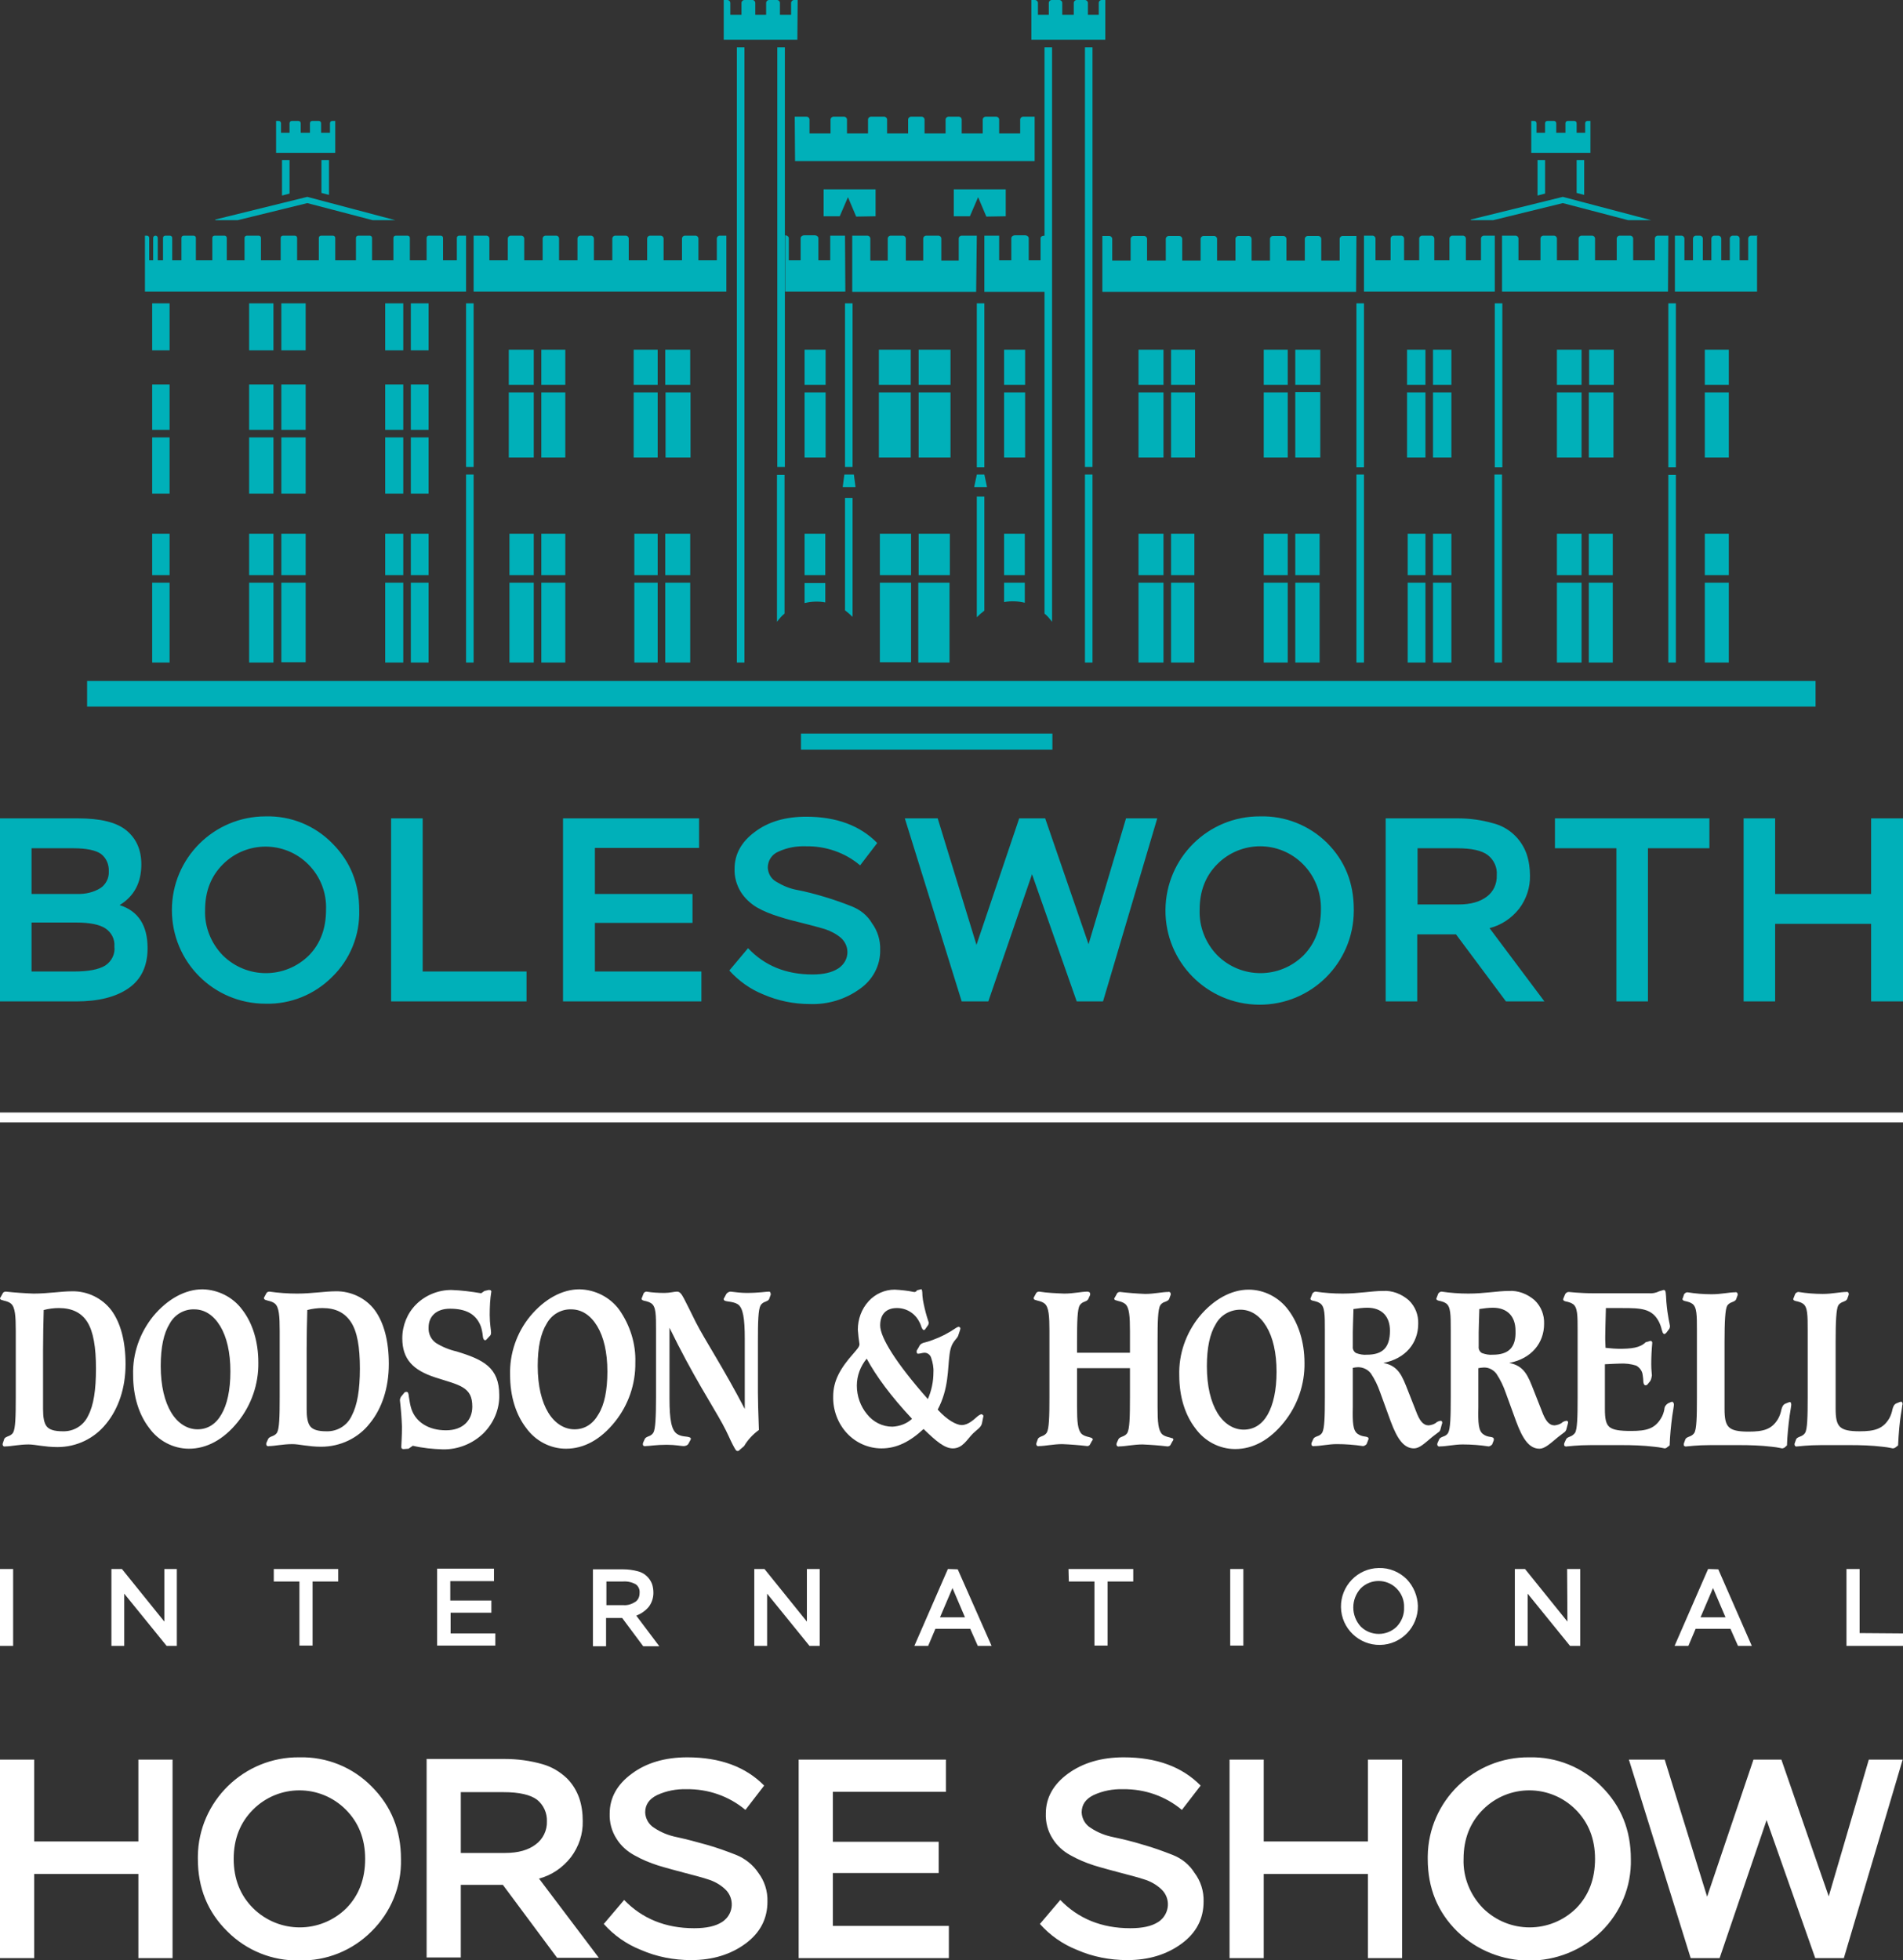 <?xml version="1.0" encoding="utf-8"?>
<!-- Generator: Adobe Illustrator 25.4.1, SVG Export Plug-In . SVG Version: 6.00 Build 0)  -->
<svg version="1.1" id="Artwork" xmlns="http://www.w3.org/2000/svg" xmlns:xlink="http://www.w3.org/1999/xlink" x="0px" y="0px"
	 viewBox="0 0 579 596.4" style="enable-background:new 0 0 579 596.4;" xml:space="preserve">
<rect x="0" y="0" width="579" height="596.4" fill="#333333" stroke="none"/>
<style type="text/css">
	.st0{fill:#00B0B9;}
	.st1{fill:#FFFFFF;}
</style>
<g id="D_H_BISH_logoStacked_RGB">
	<g id="BOL_PRIMARY_LOGO">
		<path id="Bolesworth_logo_type" class="st0" d="M80.8,248.4c-15.7,0-28.5,12.7-28.5,28.5s12.7,28.5,28.5,28.5
			c7.6,0.2,14.9-2.8,20.2-8.1c5.5-5.3,8.5-12.7,8.3-20.3c0-8.2-2.7-14.9-8.2-20.4C95.7,251.1,88.4,248.2,80.8,248.4z M94,290.7
			c-7.3,7.2-18.9,7.2-26.2,0c-3.6-3.7-5.6-8.7-5.4-13.8c0-5.7,1.8-10.3,5.4-13.9c7.2-7.2,18.8-7.2,26,0c3.7,3.7,5.6,8.7,5.4,13.8
			C99.2,282.5,97.5,287.1,94,290.7z M462.2,276.5c2.2-2.9,3.4-6.5,3.3-10.1c0-2.2-0.3-4.4-1-6.5c-1.6-4.6-5.4-8.2-10.2-9.4
			c-3.5-1-7.1-1.5-10.8-1.5h-21.9v55.7h9.6v-20.4H443l15.2,20.4h11.7l-16.7-22.3C456.8,281.5,459.9,279.4,462.2,276.5L462.2,276.5z
			 M452.4,272.8c-2.1,1.6-4.9,2.4-8.6,2.4h-12.5v-17.1h12c4.5,0,7.6,0.7,9.4,2.1c1.9,1.5,2.9,3.8,2.7,6.1
			C455.5,268.9,454.4,271.3,452.4,272.8L452.4,272.8z M36.4,275.4c4.4-2.7,6.6-6.8,6.6-12.4c0-4.4-1.5-7.8-4.5-10.3
			c-3-2.5-7.9-3.7-14.9-3.7H0v55.7h23.1c6.8,0,12.1-1.3,16-4s5.8-6.8,5.8-12.2C44.9,281.6,42.1,277.2,36.4,275.4L36.4,275.4z
			 M9.6,258.1h12.7c4,0,6.8,0.6,8.4,1.7c1.7,1.3,2.5,3.3,2.4,5.4c0.1,2-0.9,3.9-2.5,5c-2.1,1.3-4.6,1.9-7.2,1.8H9.6V258.1z
			 M32,293.8c-2,1.2-5.1,1.8-9.5,1.8H9.6v-14.9h13.5c4.2,0,7.2,0.6,9,1.8c1.8,1.2,2.9,3.3,2.7,5.5C35.1,290.2,34,292.5,32,293.8z
			 M569.3,249v23h-29.2v-23h-9.6v55.7h9.6v-23.6h29.2v23.6h9.7V249H569.3z M473.1,258.1h18.7v46.6h9.6v-46.6h18.7V249h-47
			L473.1,258.1z M383.4,248.4c-15.8-0.1-28.7,12.6-28.8,28.5c-0.1,15.8,12.6,28.7,28.5,28.8c15.8,0.1,28.7-12.6,28.8-28.5
			c0-0.1,0-0.2,0-0.4c0-8.2-2.7-14.9-8.2-20.4C398.3,251.1,391,248.2,383.4,248.4L383.4,248.4z M396.6,290.7
			c-7.3,7.2-18.9,7.2-26.2,0c-3.6-3.7-5.6-8.7-5.4-13.9c0-5.7,1.8-10.3,5.4-13.9c7.2-7.2,18.8-7.2,26,0c3.7,3.7,5.6,8.7,5.5,13.8
			C401.9,282.5,400.1,287.1,396.6,290.7L396.6,290.7z M128.7,249H119v55.7h41.2v-9.1h-31.6V249z M259.2,275.8c-2.5-1-5.3-2-8.3-2.9
			s-5.7-1.6-8.3-2.1c-2.3-0.4-4.4-1.3-6.4-2.5c-1.6-0.9-2.5-2.5-2.6-4.3c0-2.2,1.3-4.1,3.3-4.9c2.6-1.2,5.4-1.7,8.3-1.6
			c6-0.1,11.9,1.9,16.5,5.8l5.2-6.8c-5.2-5.3-12.4-8-21.6-8c-6.3,0-11.5,1.5-15.6,4.6c-4.1,3-6.2,6.8-6.2,11.2
			c-0.1,2.5,0.6,5,1.9,7.1c1.2,1.9,2.9,3.5,4.9,4.7c2.1,1.2,4.4,2.1,6.7,2.8c2.4,0.8,4.9,1.4,7.3,2s4.7,1.2,6.7,1.8
			c1.8,0.6,3.5,1.5,4.9,2.7c2.4,2.2,2.6,5.8,0.4,8.2c-0.4,0.4-0.8,0.8-1.3,1.1c-1.9,1.2-4.4,1.8-7.8,1.8c-8.1,0-14.6-2.7-19.6-8
			l-5.7,6.8c2.9,3.2,6.4,5.7,10.4,7.3c4.4,1.9,9.2,2.9,14.1,2.9c5.4,0.2,10.8-1.4,15.2-4.6c3.9-2.7,6.3-7.1,6.2-11.9
			c0.1-2.9-0.8-5.8-2.5-8.1C263.9,278.5,261.7,276.8,259.2,275.8L259.2,275.8z M331.2,287.3L318,249h-7.9l-13,38.5L285.3,249h-10
			l17.3,55.7h8.1L314,266l13.6,38.7h8l16.5-55.7h-9.5L331.2,287.3z M181,280.8h29.7v-8.8H181v-14h31.7V249h-41.4v55.7h42.1v-9.1H181
			V280.8z"/>
		<path id="lines" class="st0" d="M26.5,207.2v7.8h525.9v-7.8L26.5,207.2z M243.7,228.1h76.5v-4.9h-76.5V228.1z"/>
		<path id="castle" class="st0" d="M155,175h7.4v-12.6H155V175z M155,201.6h7.4v-24.3H155V201.6z M141.8,142.1h2.3V92.3h-2.3V142.1z
			 M164.7,201.6h7.3v-24.3h-7.3L164.7,201.6z M164.7,175h7.3v-12.6h-7.3L164.7,175z M154.8,117.1h7.6v-10.7h-7.6L154.8,117.1z
			 M141.8,201.6h2.3v-57.2h-2.3V201.6z M117.2,106.6h5.5V92.3h-5.5V106.6z M117.2,130.8h5.5V117h-5.5V130.8z M117.2,150.2h5.5v-17.1
			h-5.5V150.2z M164.7,139.2h7.3v-19.8h-7.3L164.7,139.2z M117.2,175h5.5v-12.6h-5.5V175z M125,130.8h5.4V117H125V130.8z M125,201.6
			h5.4v-24.3H125V201.6z M125,150.2h5.4v-17.1H125V150.2z M125,175h5.4v-12.6H125V175z M202.4,117.1h7.6v-10.7h-7.6V117.1z
			 M224.2,201.6h2.3V14.4h-2.3V201.6z M236.4,189.2c0.7-0.9,1.4-1.8,2.3-2.5v-42.2h-2.3V189.2z M218.1,72.6v6.6h-5.6v-6.6
			c0-0.5-0.4-0.9-0.9-0.9h-3.2c-0.5,0-0.9,0.4-0.9,0.9c0,0,0,0,0,0v6.6h-5.6v-6.6c0-0.5-0.4-0.9-0.9-0.9h-3.2
			c-0.5,0-0.9,0.4-0.9,0.9v6.6h-5.6v-6.6c0-0.5-0.4-0.9-0.9-0.9h-3.2c-0.5,0-0.9,0.4-0.9,0.9v6.6h-5.6v-6.6c0-0.5-0.4-0.9-0.9-0.9
			h-3.2c-0.5,0-0.9,0.4-0.9,0.9v6.6h-5.6v-6.6c0-0.5-0.4-0.9-0.8-0.9c0,0,0,0,0,0H166c-0.5,0-0.9,0.4-0.9,0.9v6.6h-5.6v-6.6
			c0-0.5-0.4-0.9-0.9-0.9h-3.2c-0.5,0-0.9,0.4-0.9,0.9v6.6h-5.6v-6.6c0-0.5-0.4-0.9-0.9-0.9h-3.9v17h76.9v-17H219
			C218.5,71.7,218.1,72.1,218.1,72.6C218.1,72.6,218.1,72.6,218.1,72.6z M164.7,117.1h7.3v-10.7h-7.3L164.7,117.1z M244.8,139.2h6.4
			v-19.8h-6.4V139.2z M257.1,71.7h-4.5v7.5H249v-6.7c0-0.5-0.5-0.9-1.1-0.9h-3.2c-0.6,0-1.1,0.4-1.1,0.9v6.7H240v-6.7
			c0-0.5-0.5-0.9-1.1-0.9l0,0v17.1h18.3L257.1,71.7z M244.8,175h6.3v-12.6h-6.3V175z M117.2,201.6h5.5v-24.3h-5.5V201.6z
			 M236.5,142.1h2.3V14.4h-2.3V142.1z M202.5,139.2h7.6v-19.8h-7.6V139.2z M193,201.6h7.1v-24.3H193V201.6z M192.8,139.2h7.3v-19.8
			h-7.3V139.2z M193,175h7.1v-12.6H193V175z M202.4,175h7.6v-12.6h-7.6V175z M192.8,117.1h7.3v-10.7h-7.3V117.1z M202.4,201.6h7.6
			v-24.3h-7.6V201.6z M244.8,183.5c2.1-0.5,4.2-0.6,6.3-0.2v-5.9h-6.3V183.5z M257.1,142.1h2.3V92.3h-2.3V142.1z M242.7,0h-1.1
			c-0.5,0-0.9,0.4-0.9,0.9c0,0,0,0,0,0v3.6h-3.4V0.9c0-0.5-0.4-0.9-0.9-0.9H234c-0.5,0-0.9,0.4-0.9,0.9v3.6h-3.3V0.9
			c0-0.5-0.4-0.9-0.8-0.9h-2.5c-0.5,0-0.9,0.4-0.9,0.9v3.6h-3.4V0.9c0-0.5-0.4-0.9-0.9-0.9h-1.1v12.1h22.4L242.7,0z M297.2,71.7
			h-4.6c-0.5,0-0.9,0.4-0.9,0.9v6.7h-5.3v-6.7c0-0.5-0.4-0.9-0.9-0.9h-3.7c-0.5,0-0.9,0.4-0.9,0.9v6.7h-5.3v-6.7
			c0-0.5-0.4-0.9-0.9-0.9h-3.7c-0.5,0-0.9,0.4-0.9,0.9v6.7h-5.3v-6.7c0-0.5-0.4-0.9-0.9-0.9h-4.6v7.6l0,0v9.5h37.7L297.2,71.7z
			 M266.4,65.8v-8.2h-15.8v8.2h4.9l2.5-5.8l2.5,5.9L266.4,65.8z M88.1,58.9V48.7h-2.3v10.8L88.1,58.9z M102,36.8h-0.9
			c-0.4,0-0.7,0.3-0.7,0.7c0,0,0,0,0,0v2.9h-2.7v-2.9c0-0.4-0.3-0.7-0.7-0.7h-2c-0.4,0-0.7,0.3-0.7,0.7c0,0,0,0,0,0v2.9h-2.8v-2.9
			c0-0.4-0.3-0.7-0.7-0.7c0,0,0,0,0,0h-2c-0.4,0-0.7,0.3-0.7,0.7v2.9h-2.6v-2.9c0-0.4-0.3-0.7-0.7-0.7c0,0,0,0,0,0H84v9.7h18V36.8z
			 M299.5,142.1V92.3h-2.3v49.9H299.5z M100.1,59.3V48.7h-2.3v10L100.1,59.3z M93.5,61.8l19.9,5.2h6.9l-26.8-7.1l-28,6.9V67h6.8
			L93.5,61.8z M306,65.8v-8.2h-15.8v8.2h4.9l2.5-5.8l2.5,5.9L306,65.8z M482,59.3V48.7h-2.3v10L482,59.3z M483.9,36.8H483
			c-0.4,0-0.7,0.3-0.7,0.7c0,0,0,0,0,0v2.9h-2.6v-2.9c0-0.4-0.3-0.7-0.7-0.7c0,0,0,0,0,0h-2c-0.4,0-0.7,0.3-0.7,0.7c0,0,0,0,0,0v2.9
			h-2.8v-2.9c0-0.4-0.3-0.7-0.7-0.7l0,0h-2c-0.4,0-0.7,0.3-0.7,0.7c0,0,0,0,0,0v2.9h-2.6v-2.9c0-0.4-0.3-0.7-0.7-0.7l0,0h-0.9v9.7
			h18L483.9,36.8z M470.1,58.9V48.7h-2.3v10.8L470.1,58.9z M475.5,61.8l19.9,5.2h7l-26.9-7.1l-28,6.9V67h6.8L475.5,61.8z M241.9,49
			h72.9V35.5h-3.5c-0.5,0-0.9,0.4-0.9,0.9v4.2H304v-4.2c0-0.5-0.4-0.9-0.9-0.9h-3.2c-0.5,0-0.9,0.4-0.9,0.9c0,0,0,0,0,0v4.2h-6.4
			v-4.2c0-0.5-0.4-0.9-0.8-0.9c0,0,0,0,0,0h-3.2c-0.5,0-0.9,0.4-0.9,0.9v4.2h-6.4v-4.2c0-0.5-0.4-0.9-0.9-0.9h-3.2
			c-0.5,0-0.9,0.4-0.9,0.9v4.2h-6.4v-4.2c0-0.5-0.4-0.9-0.9-0.9h-4c-0.5,0-0.9,0.4-0.9,0.9v4.2h-6.4v-4.2c0-0.5-0.4-0.9-0.9-0.9
			h-3.2c-0.5,0-0.9,0.4-0.9,0.9v4.2h-6.4v-4.2c0-0.5-0.4-0.9-0.9-0.9h-3.6L241.9,49z M336.3,0h-1.1c-0.5,0-0.9,0.4-0.9,0.9v3.6h-3.3
			V0.9c0-0.5-0.4-0.9-0.9-0.9h-2.5c-0.5,0-0.9,0.4-0.9,0.9v3.6h-3.5V0.9c0-0.5-0.4-0.9-0.9-0.9H320c-0.5,0-0.9,0.4-0.9,0.9v3.6h-3.3
			V0.9c0-0.5-0.4-0.9-0.9-0.9h-1.1v12.1h22.5L336.3,0z M85.6,175H93v-12.6h-7.4V175z M75.8,201.6h7.4v-24.3h-7.4V201.6z M75.8,106.6
			h7.4V92.3h-7.4L75.8,106.6z M75.8,130.8h7.4V117h-7.4V130.8z M75.8,175h7.4v-12.6h-7.4V175z M75.8,150.2h7.4v-17.1h-7.4V150.2z
			 M85.6,150.2H93v-17.1h-7.4V150.2z M85.6,201.5H93v-24.2h-7.4V201.5z M85.6,130.8H93V117h-7.4V130.8z M51.6,92.3h-5.3v14.3h5.3
			V92.3z M93,106.6V92.3h-7.4v14.3L93,106.6z M130.4,106.6V92.3H125v14.3L130.4,106.6z M51.6,133.1h-5.3v17.1h5.3V133.1z
			 M46.3,201.6h5.3v-24.3h-5.3V201.6z M46.3,175h5.3v-12.6h-5.3V175z M141.8,71.7h-2.1c-0.4,0-0.7,0.3-0.7,0.7c0,0,0,0,0,0v6.8h-4.2
			v-6.8c0-0.4-0.3-0.7-0.7-0.7c0,0,0,0,0,0h-3.6c-0.4,0-0.7,0.3-0.7,0.7c0,0,0,0,0,0v6.8h-5.1v-6.8c0-0.4-0.3-0.7-0.7-0.7
			c0,0,0,0,0,0h-3.6c-0.4,0-0.7,0.3-0.7,0.7v6.8h-6.5v-6.8c0-0.4-0.3-0.7-0.7-0.7c0,0,0,0,0,0H109c-0.4,0-0.7,0.3-0.7,0.7
			c0,0,0,0,0,0v6.8H102v-6.8c0-0.4-0.3-0.7-0.7-0.7c0,0,0,0,0,0h-3.6c-0.4,0-0.7,0.3-0.7,0.7c0,0,0,0,0,0v6.8h-6.6v-6.8
			c0-0.4-0.3-0.7-0.7-0.7c0,0,0,0,0,0h-3.6c-0.4,0-0.7,0.3-0.7,0.7c0,0,0,0,0,0v6.8h-6v-6.8c0-0.4-0.3-0.7-0.7-0.7c0,0,0,0,0,0h-3.6
			c-0.4,0-0.7,0.3-0.7,0.7c0,0,0,0,0,0v6.8H69v-6.8c0-0.4-0.3-0.7-0.7-0.7c0,0,0,0,0,0h-3c-0.4,0-0.7,0.3-0.7,0.7c0,0,0,0,0,0v6.8
			h-5v-6.8c0-0.4-0.3-0.7-0.7-0.7l0,0h-3c-0.4,0-0.7,0.3-0.7,0.7l0,0v6.8h-2.8v-6.8c0-0.4-0.3-0.7-0.7-0.7l0,0h-1.4
			c-0.4,0-0.7,0.3-0.7,0.7c0,0,0,0,0,0v6.8H48v-6.8c0-0.4-0.3-0.7-0.7-0.7s-0.7,0.3-0.7,0.7v6.8h-1.2v-6.8c0-0.4-0.3-0.7-0.7-0.7
			l0,0h-0.6v17h97.7L141.8,71.7z M51.6,117h-5.3v13.8h5.3V117z M154.8,139.2h7.6v-19.8h-7.6V139.2z M436,139.2h5.6v-19.8H436
			L436,139.2z M428.1,139.2h5.6v-19.8h-5.6V139.2z M436,175h5.6v-12.6H436V175z M428.1,117.1h5.6v-10.7h-5.6V117.1z M436,201.6h5.6
			v-24.3H436V201.6z M441.6,106.4H436v10.7h5.6V106.4z M454.7,201.6h2.3v-57.2h-2.3V201.6z M450.6,72.6v6.6H446v-6.6
			c0-0.5-0.4-0.9-0.9-0.9h-3.2c-0.5,0-0.9,0.4-0.9,0.9v6.6h-4.6v-6.6c0-0.5-0.4-0.9-0.9-0.9h-2.8c-0.5,0-0.9,0.4-0.9,0.9v6.6h-4.6
			v-6.6c0-0.5-0.4-0.9-0.9-0.9H424c-0.5,0-0.9,0.4-0.9,0.9v6.6h-4.6v-6.6c0-0.5-0.4-0.9-0.9-0.9H415v17h39.8v-17h-3.3
			C451,71.7,450.6,72.1,450.6,72.6C450.6,72.6,450.6,72.6,450.6,72.6z M428.3,201.6h5.4v-24.3h-5.4V201.6z M394.1,139.2h7.6v-19.9
			h-7.6V139.2z M394.1,175h7.4v-12.6h-7.4V175z M428.3,175h5.4v-12.6h-5.4V175z M394.1,117.1h7.6v-10.7h-7.6V117.1z M454.8,142.2
			h2.3V92.3h-2.3V142.2z M412.7,201.6h2.3v-57.2h-2.3L412.7,201.6z M412.7,142.2h2.3V92.3h-2.3L412.7,142.2z M507.6,142.2h2.3V92.3
			h-2.3V142.2z M394.1,201.6h7.4v-24.3h-7.4V201.6z M244.8,117.1h6.4v-10.7h-6.4V117.1z M518.7,139.2h7.3v-19.8h-7.3V139.2z
			 M507.6,201.6h2.3v-57.1h-2.3V201.6z M518.7,201.6h7.3v-24.3h-7.3L518.7,201.6z M483.5,117.1h7.5v-10.7h-7.5V117.1z M534.7,71.7
			h-1.9c-0.5,0-0.9,0.4-0.9,0.9c0,0,0,0,0,0v6.5c0,0.1,0,0.1-0.1,0.1h-2.4c-0.1,0-0.1,0-0.1-0.1v-6.5c0-0.5-0.4-0.9-0.9-0.9
			c0,0,0,0,0,0h-1.2c-0.5,0-0.9,0.4-0.9,0.9c0,0,0,0,0,0v6.6h-2.6v-6.6c0-0.5-0.4-0.9-0.9-0.9c0,0,0,0,0,0h-1.2
			c-0.5,0-0.9,0.4-0.9,0.9c0,0,0,0,0,0v6.6h-2.6v-6.6c0-0.5-0.4-0.9-0.9-0.9c0,0,0,0,0,0h-1.2c-0.5,0-0.9,0.4-0.9,0.9c0,0,0,0,0,0
			v6.6h-2.6v-6.6c0-0.5-0.4-0.9-0.9-0.9c0,0,0,0,0,0h-2v17h25V71.8C534.9,71.8,534.8,71.7,534.7,71.7
			C534.8,71.7,534.7,71.7,534.7,71.7z M507.6,71.7h-3.2c-0.5,0-0.9,0.4-0.9,0.9v6.6h-6.6v-6.6c0-0.5-0.4-0.9-0.9-0.9h-3.2
			c-0.5,0-0.9,0.4-0.9,0.9v6.6h-6.6v-6.6c0-0.5-0.4-0.9-0.9-0.9h-3.2c-0.5,0-0.9,0.4-0.9,0.9v6.6h-6.6v-6.6c0-0.5-0.4-0.9-0.9-0.9
			h-3.2c-0.5,0-0.9,0.4-0.9,0.9v6.6H462v-6.6c0-0.5-0.4-0.9-0.9-0.9H457v17h50.5L507.6,71.7z M518.7,175h7.3v-12.6h-7.3L518.7,175z
			 M473.7,175h7.5v-12.6h-7.5V175z M473.7,201.6h7.5v-24.3h-7.5V201.6z M473.7,139.2h7.5v-19.8h-7.5V139.2z M483.4,175h7.3v-12.6
			h-7.3V175z M483.4,139.2h7.5v-19.8h-7.5V139.2z M483.4,201.6h7.3v-24.3h-7.3V201.6z M473.7,117.1h7.5v-10.7h-7.5V117.1z
			 M526,106.4h-7.3v10.7h7.3V106.4z M297.2,144.4l-0.8,3.8h3.9l-0.8-3.8H297.2z M279.5,175h9.5v-12.6h-9.5V175z M279.5,117.1h9.7
			v-10.7h-9.7V117.1z M305.5,117.1h6.4v-10.7h-6.4V117.1z M297.2,187.8c0.7-0.7,1.5-1.4,2.3-2v-34.7h-2.3V187.8z M305.5,139.2h6.4
			v-19.8h-6.4V139.2z M305.5,183.2c2.1-0.4,4.2-0.3,6.3,0.2v-6.1h-6.3V183.2z M305.5,175h6.3v-12.6h-6.3V175z M279.5,139.2h9.7
			v-19.8h-9.7V139.2z M256.9,144.4l-0.5,3.8h3.9l-0.5-3.8H256.9z M267.7,201.5h9.5v-24.2h-9.5V201.5z M257.1,185.7
			c0.8,0.6,1.6,1.3,2.3,2v-36.2h-2.3V185.7z M267.7,175h9.5v-12.6h-9.5V175z M267.4,117.1h9.7v-10.7h-9.7V117.1z M279.4,201.6h9.5
			v-24.3h-9.5V201.6z M267.4,139.2h9.7v-19.8h-9.7V139.2z M316.6,72.5v6.7H313v-6.7c0-0.5-0.5-0.9-1.1-0.9h-3.1
			c-0.6,0-1.1,0.4-1.1,0.9v6.7H304v-7.5h-4.5v17.1h18.4V71.7h0C317.1,71.7,316.6,72,316.6,72.5L316.6,72.5z M356.3,139.2h7.3v-19.8
			h-7.3L356.3,139.2z M356.3,175h7.1v-12.6h-7.1L356.3,175z M346.4,117.1h7.6v-10.7h-7.6L346.4,117.1z M356.3,117.1h7.3v-10.7h-7.3
			L356.3,117.1z M356.3,201.6h7.1v-24.3h-7.1L356.3,201.6z M384.5,201.6h7.3v-24.3h-7.3V201.6z M384.5,139.2h7.3v-19.8h-7.3V139.2z
			 M384.5,175h7.3v-12.6h-7.3V175z M330.1,142.1h2.3V14.4h-2.3V142.1z M346.4,139.2h7.6v-19.8h-7.6V139.2z M330.1,201.6h2.3v-57.2
			h-2.3V201.6z M317.8,186.7c0.9,0.7,1.6,1.6,2.3,2.5V14.4h-2.3V186.7z M384.5,117.1h7.3v-10.7h-7.3V117.1z M412.7,71.8h-4.2
			c-0.5,0-0.9,0.4-0.9,0.9v6.6H402v-6.6c0-0.5-0.4-0.9-0.9-0.9h-3.2c-0.5,0-0.9,0.4-0.9,0.9v6.6h-5.6v-6.6c0-0.5-0.4-0.9-0.9-0.9
			h-3.2c-0.5,0-0.9,0.4-0.9,0.9v6.6h-5.6v-6.6c0-0.5-0.4-0.9-0.8-0.9c0,0,0,0,0,0h-3.2c-0.5,0-0.9,0.4-0.9,0.9v6.6h-5.6v-6.6
			c0-0.5-0.4-0.9-0.9-0.9h-3.2c-0.5,0-0.9,0.4-0.9,0.9v6.6h-5.6v-6.6c0-0.5-0.4-0.9-0.9-0.9h-3.2c-0.5,0-0.9,0.4-0.9,0.9
			c0,0,0,0,0,0v6.6H349v-6.6c0-0.5-0.4-0.9-0.9-0.9h-3.2c-0.5,0-0.9,0.4-0.9,0.9v6.6h-5.6v-6.6c0-0.5-0.4-0.9-0.9-0.9h-2.1v17h77.2
			L412.7,71.8z M346.4,175h7.6v-12.6h-7.6V175z M346.4,201.6h7.6v-24.3h-7.6V201.6z"/>
	</g>
	<rect id="DIVIDE" y="338.5" class="st1" width="579" height="3"/>
	<path id="HORSE_SHOW" class="st1" d="M568.6,535.4l-12.2,41.6L542,535.4h-8.5l-14.1,41.7l-12.9-41.7h-10.9l18.8,60.4h8.8l14.3-42
		l14.8,42h8.7l17.9-60.4H568.6z M91.1,534.7c-16.8-0.2-30.7,13.3-30.9,30.1c0,0.3,0,0.5,0,0.8c0,8.9,3,16.2,9,22.1
		c5.8,5.8,13.7,9,21.9,8.8c8.2,0.2,16.1-3,21.9-8.8c5.9-5.8,9.2-13.7,9-22c0-8.9-3-16.2-8.9-22.1C107.3,537.7,99.4,534.5,91.1,534.7
		z M105.4,580.6c-7.9,7.8-20.5,7.8-28.4,0c-3.9-3.9-5.9-8.9-5.9-15s2-11.1,5.9-15c7.8-7.8,20.4-7.8,28.2,0c3.9,3.9,5.9,8.9,5.9,15
		S109.2,576.7,105.4,580.6z M42.1,560.3H10.4v-24.9H0v60.4h10.4v-25.6h31.7v25.6h10.4v-60.4H42.1V560.3z M173.7,565.1
		c2.4-3.2,3.7-7,3.6-11c0-2.4-0.3-4.8-1.1-7.1c-0.8-2.2-2-4.2-3.7-5.9c-2.1-2-4.6-3.5-7.4-4.3c-3.8-1.1-7.7-1.6-11.6-1.6h-23.7v60.4
		h10.4v-22.1H153l16.5,22.2h12.7L164,571.6C167.8,570.6,171.2,568.3,173.7,565.1z M153.7,563.8h-13.5v-18.5h13
		c4.8,0,8.2,0.8,10.2,2.3c2,1.6,3.1,4.1,3,6.6c0.1,2.7-1.2,5.4-3.4,7C160.8,562.9,157.7,563.8,153.7,563.8L153.7,563.8z
		 M416.2,560.3h-31.7v-24.9h-10.4v60.4h10.4v-25.6h31.7v25.6h10.4v-60.4h-10.4V560.3z M465.3,534.7c-16.8-0.2-30.7,13.3-30.9,30.1
		c0,0.3,0,0.5,0,0.8c0,8.9,3,16.2,9,22.1c12.2,11.8,31.6,11.8,43.8,0c5.9-5.8,9.2-13.7,9-22c0-8.9-3-16.2-8.9-22.1
		C481.5,537.7,473.5,534.5,465.3,534.7z M479.6,580.6c-7.9,7.8-20.5,7.8-28.4,0c-3.9-4-6.1-9.4-5.9-15c0-6.1,2-11.1,5.9-15
		c7.8-7.8,20.4-7.8,28.2,0c3.9,3.9,5.9,8.9,5.9,15S483.4,576.7,479.6,580.6z M356.8,564.4c-2.8-1.1-5.8-2.2-9-3.1
		c-3.2-1-6.2-1.7-9-2.3c-2.5-0.5-4.8-1.4-6.9-2.8c-1.7-1-2.7-2.8-2.8-4.7c0-2.4,1.2-4.1,3.6-5.3c2.8-1.3,5.9-1.9,9-1.8
		c6.5-0.1,12.9,2.1,17.9,6.3l5.7-7.4c-5.6-5.7-13.4-8.6-23.4-8.6c-6.8,0-12.5,1.7-17,5c-4.5,3.3-6.7,7.4-6.7,12.1
		c-0.1,2.7,0.6,5.4,2.1,7.7c1.3,2.1,3.2,3.8,5.4,5c2.3,1.3,4.7,2.3,7.2,3.1c2.6,0.8,5.3,1.5,7.9,2.2s5.1,1.3,7.2,2
		c2,0.6,3.8,1.6,5.3,3c2.6,2.4,2.7,6.3,0.4,8.9c-0.4,0.4-0.8,0.8-1.3,1.1c-2,1.3-4.8,1.9-8.5,1.9c-8.7,0-15.8-2.9-21.3-8.6l-6.2,7.3
		c3.1,3.5,7,6.2,11.3,7.9c4.8,2.1,10,3.1,15.3,3.1c6.5,0,12-1.7,16.5-5s6.7-7.6,6.7-12.8c0.1-3.2-0.9-6.3-2.8-8.8
		C361.9,567.4,359.6,565.5,356.8,564.4z M253.4,569.9h32.2v-9.5h-32.2v-15.2h34.4v-9.8H243v60.4h45.7v-9.8h-35.3V569.9z M224,564.4
		c-2.8-1.1-5.8-2.2-9-3.1s-6.2-1.7-9-2.3c-2.5-0.5-4.8-1.4-6.9-2.8c-1.7-1-2.7-2.8-2.8-4.7c0-2.4,1.2-4.1,3.6-5.3
		c2.8-1.3,5.9-1.9,9-1.8c6.5-0.1,12.9,2.1,17.9,6.3l5.7-7.4c-5.6-5.7-13.4-8.6-23.4-8.6c-6.8,0-12.5,1.7-16.9,5
		c-4.5,3.3-6.7,7.4-6.7,12.1c-0.1,2.7,0.6,5.4,2.1,7.7c1.3,2.1,3.2,3.8,5.4,5c2.3,1.3,4.7,2.3,7.2,3.1c2.6,0.8,5.3,1.5,7.9,2.2
		s5.1,1.3,7.2,2c2,0.6,3.8,1.6,5.3,3c2.6,2.4,2.7,6.4,0.4,8.9c-0.4,0.4-0.8,0.8-1.3,1.1c-2,1.3-4.8,1.9-8.5,1.9
		c-8.7,0-15.8-2.9-21.3-8.6l-6.2,7.3c3.1,3.5,7,6.2,11.3,7.9c4.8,2.1,10,3.1,15.3,3.1c6.5,0,12-1.7,16.5-5s6.7-7.6,6.7-12.8
		c0.1-3.2-0.9-6.3-2.8-8.8C229.1,567.4,226.7,565.5,224,564.4z"/>
	<path id="D_H_LOGO" class="st1" d="M138.9,411.2L138.9,411.2c-2.2-0.5-4.4-1.4-6.3-2.6c-1.5-1.1-2.3-2.8-2.2-4.7
		c0-3.4,2.4-5.7,6.5-5.7c5,0,8,1.7,9.4,5.4c0.3,0.9,0.5,1.9,0.6,2.9c0,0.3,0.1,0.6,0.2,0.9c0.1,0.2,0.3,0.4,0.5,0.4l0,0l0.3-0.1l0,0
		l1.3-1.4l0,0c0.2-0.3,0.2-0.6,0.2-0.9c0-0.8-0.4-2.6-0.4-5.3c0-2.4,0.1-4.8,0.5-7.2l-0.2-0.3l-0.4-0.1h-0.2l-1.3,0.3l0,0l-1,0.7
		c-3-0.5-6-0.9-9.1-1c-4,0-7.9,1.6-10.7,4.4c-2.7,2.7-4.2,6.4-4.2,10.3c0,6.4,3.3,9.7,10,11.9c3.7,1.2,6.6,1.9,8.5,3.1
		s2.8,2.8,2.8,5.8c0,4.1-2.8,7.2-8,7.2s-9.1-2.4-10.5-6.4c-0.4-1.2-0.6-2.5-0.8-3.8c0-0.4-0.1-0.7-0.2-1.1c-0.1-0.3-0.3-0.4-0.6-0.4
		c-0.3,0-0.6,0.2-0.7,0.4l0,0L122,425l0,0c-0.2,0.4-0.4,0.8-0.3,1.3c0.3,2.6,0.5,5.2,0.6,7.8c0,3.2-0.2,5.2-0.2,6
		c0,0.2,0,0.4,0.1,0.6c0.1,0.1,0.3,0.2,0.4,0.2h0.4l1.3-0.1l0,0l1.3-0.9c3,0.7,6,1,9.1,1.1c4.6,0.1,9.1-1.7,12.4-4.9
		c3.1-3.1,4.9-7.3,4.8-11.6C151.9,416.1,147.1,413.7,138.9,411.2z M544.6,426.6L544.6,426.6l-0.4,0.1l-1,0.4l0,0
		c-0.7,0.3-1,1-1.2,1.8c-0.2,1-0.5,1.9-1,2.8c-1.9,3.2-4.4,3.9-9,3.9c-3.2,0-5-0.4-6-1.4s-1.3-2.7-1.3-5.5v-20.5
		c0-6.1,0.2-9.8,0.8-10.9c0.3-0.5,0.9-0.9,1.5-1.1c0.5-0.2,1-0.4,1.2-0.8l0.4-1.1l0,0c0.1-0.2,0.1-0.3,0.1-0.5
		c0-0.2-0.1-0.4-0.2-0.5c-0.2-0.1-0.4-0.2-0.5-0.1c-1.9,0-4.3,0.6-7.2,0.6c-2.5,0-5-0.2-7.4-0.6c-0.4,0-0.8,0.3-1,0.6l0,0L512,395
		l0,0l-0.1,0.2l0,0l0,0c0,0.2,0.1,0.4,0.3,0.5c0.5,0.3,1.5,0.2,2.7,1c1.4,1,1.4,3.5,1.4,8.2v20.2c0,6.1-0.1,9.8-0.8,10.9
		c-0.3,0.5-0.9,0.9-1.5,1.1c-0.5,0.2-1,0.4-1.2,0.8l-0.4,1.1l0,0c-0.1,0.2-0.1,0.3-0.1,0.5c0,0.2,0,0.4,0.2,0.5
		c0.2,0.1,0.4,0.2,0.6,0.1c0.6,0,3-0.4,7.4-0.4h8.6c3.3,0,6.7,0.1,10,0.5c2,0.2,2.9,0.5,3.1,0.5c0.2,0,0.5-0.1,0.7-0.2l0.8-0.7l0,0
		l0,0c0.1-3,0.4-6,0.8-9c0.3-2,0.5-3,0.5-3.3c0-0.2,0-0.4-0.1-0.6C544.9,426.8,544.8,426.6,544.6,426.6L544.6,426.6z M102.1,392.9
		c-3.2,0-7.2,0.7-11.7,0.7c-2.8,0-5.6-0.2-8.4-0.6c-0.3,0-0.7,0.1-0.9,0.4l0,0l-0.6,1.1l0,0c-0.2,0.3-0.2,0.4-0.2,0.5
		c0,0.2,0.2,0.4,0.4,0.5c0.7,0.3,2.1,0.4,3,1.2c1.2,1.1,1.4,3.7,1.4,8.3v20c0,6.1-0.1,9.6-0.8,10.9l0,0c-0.3,0.5-0.9,0.9-1.5,1.1
		c-0.5,0.2-1,0.4-1.2,0.8l-0.5,1.1l0,0c-0.1,0.2-0.1,0.4-0.1,0.5c0,0.2,0.1,0.4,0.2,0.5c0.2,0.1,0.4,0.2,0.6,0.1
		c1.8,0,4.2-0.6,7.2-0.6c2,0,4.9,0.8,8.7,0.8c5.8,0,11.3-2.6,14.8-7.1c3.7-4.5,5.8-10.8,5.8-18.1c0-7-1.5-12.6-4.3-16.4
		C111.3,395,106.8,392.8,102.1,392.9z M107,430.8c-1.4,3-4.4,4.8-7.7,4.7c-2.6,0-4.1-0.5-4.9-1.5s-1.1-2.8-1.1-5.2v-18.2
		c0-4.1,0.1-8.1,0.2-12c1.5-0.4,3.1-0.6,4.6-0.6c4,0,6.8,1.4,8.7,4.3s2.7,7.6,2.7,14.1S108.7,427.6,107,430.8z M438.3,434.8l0.4-1.5
		l0,0c0.1-0.1,0.1-0.3,0.1-0.5c0-0.3-0.2-0.5-0.5-0.5c0,0,0,0,0,0c-0.6,0.1-1.1,0.3-1.5,0.7c-0.6,0.4-1.3,0.6-2.1,0.7
		c-1.7,0-2.8-1.4-3.9-4.4l-2.4-6.1c-1.8-4.6-2.9-7.6-7.5-8.5c6.8-1.3,10.6-6.1,10.6-11.9c0.1-2.7-0.9-5.3-2.9-7.2
		c-2.2-1.9-5-3-7.9-2.8c-3.3,0-7.3,0.8-12.2,0.8c-2.8,0-5.5-0.2-8.2-0.6c-0.4,0-0.8,0.3-1,0.6l0,0l-0.5,1.3l0,0l-0.1,0.2l0,0l0,0
		c0,0.2,0.1,0.4,0.3,0.5c0.5,0.3,1.5,0.2,2.7,1c1.4,1,1.4,3.5,1.4,8.2v20.2c0,6.1-0.1,9.6-0.8,10.9c-0.3,0.5-0.8,0.9-1.5,1.1
		c-0.5,0.2-1,0.4-1.2,0.8l0,0l-0.5,1.1c-0.1,0.2-0.1,0.4-0.1,0.5c0,0.2,0.1,0.4,0.2,0.5c0.2,0.1,0.4,0.2,0.6,0.1
		c2,0,4.4-0.6,6.9-0.6c2.7,0,5.3,0.2,8,0.6c0.4,0,0.8-0.3,1.1-0.6l0.5-1.3l0,0l0.1-0.3l0,0c0-0.2-0.1-0.4-0.3-0.5
		c-0.6-0.3-1.7-0.1-3-1c-1.5-1-1.6-3.6-1.5-8.2v-11.9c0.5-0.1,1.1-0.2,1.6-0.2c1.5,0,3,0.7,3.9,1.9c1.2,1.8,2.1,3.7,2.8,5.7l3.2,8.8
		c2,5.4,4,8.3,7.1,8.3c1.7,0,3.2-1.5,5.6-3.5c0.8-0.6,1.3-1,1.7-1.3C437.9,435.7,438.2,435.3,438.3,434.8L438.3,434.8z M415.9,412.2
		c-1.1,0.1-2.2-0.1-3.3-0.5c-0.7-0.4-1.1-1.2-1-2v-4.4c0-1,0.1-3.3,0.2-7c1.4-0.2,2.8-0.4,4.2-0.4c4.5,0,6.9,2.7,6.9,7
		C422.9,410,420.7,412.2,415.9,412.2L415.9,412.2z M21.9,392.9c-3.3,0-7.2,0.7-11.7,0.7c-2.8-0.1-5.6-0.3-8.4-0.6
		c-0.3,0-0.7,0.1-0.9,0.4l0,0l-0.6,1.1l0,0c-0.1,0.2-0.2,0.3-0.3,0.5c0,0.2,0.2,0.5,0.4,0.5c0.7,0.3,2.1,0.4,3,1.2l0,0
		c1.2,1.1,1.4,3.7,1.4,8.3v20c0,6.1-0.1,9.6-0.8,10.9l0,0c-0.3,0.5-0.9,0.9-1.5,1.1c-0.5,0.2-1,0.4-1.2,0.8L0.9,439
		c-0.1,0.2-0.1,0.4-0.1,0.5c0,0.2,0.1,0.4,0.2,0.5c0.2,0.1,0.4,0.2,0.6,0.1c1.8,0,4.2-0.6,7.1-0.6c2,0,4.9,0.8,8.8,0.8
		c5.8,0,11.2-2.6,14.8-7.1c3.7-4.5,5.9-10.8,5.9-18.1c0-7-1.5-12.6-4.3-16.4C31.1,395,26.6,392.8,21.9,392.9L21.9,392.9z
		 M26.8,430.8c-1.4,3-4.4,4.8-7.7,4.7c-2.6,0-4.1-0.5-4.9-1.5s-1.1-2.8-1.1-5.2v-18.2c0-4.1,0.1-8.1,0.2-12c1.5-0.4,3.1-0.6,4.6-0.6
		c4,0,6.9,1.4,8.7,4.3s2.6,7.6,2.6,14.1S28.5,427.6,26.8,430.8L26.8,430.8z M578.8,426.8c-0.1-0.2-0.2-0.3-0.4-0.3l0,0l-0.4,0.1
		l-1,0.4l0,0c-0.7,0.3-1,1-1.2,1.8c-0.2,1-0.5,1.9-1,2.8c-1.9,3.2-4.5,3.9-9,3.9c-3.2,0-5-0.4-6-1.4s-1.3-2.7-1.3-5.5v-20.5
		c0-6.1,0.2-9.8,0.8-10.9c0.3-0.5,0.9-0.9,1.5-1.1c0.5-0.2,1-0.4,1.2-0.8l0.4-1.1l0,0c0.1-0.2,0.1-0.4,0.1-0.5
		c0-0.2-0.1-0.4-0.2-0.5c-0.2-0.1-0.4-0.2-0.5-0.1c-1.9,0-4.3,0.6-7.2,0.6c-2.5,0-5-0.2-7.4-0.6c-0.4,0-0.8,0.3-1,0.6l0,0l-0.5,1.3
		l0,0l-0.1,0.2l0,0l0,0c0,0.2,0.1,0.4,0.3,0.5c0.5,0.3,1.5,0.2,2.7,1c1.4,1,1.4,3.5,1.4,8.2v20.2c0,6.1-0.1,9.8-0.8,10.9
		c-0.3,0.5-0.9,0.9-1.5,1.1c-0.5,0.2-1,0.4-1.2,0.8l-0.4,1.1c-0.1,0.2-0.1,0.3-0.1,0.5c0,0.2,0.1,0.4,0.2,0.5
		c0.2,0.1,0.4,0.2,0.6,0.1c0.6,0,3-0.4,7.4-0.4h8.6c3.3,0,6.7,0.1,10,0.5c2,0.2,2.9,0.5,3.1,0.5c0.2,0,0.5-0.1,0.7-0.2l0.9-0.7l0,0
		l0,0c0.2-4.1,0.5-7,0.8-9s0.5-3,0.5-3.3C578.9,427.3,578.9,427.1,578.8,426.8L578.8,426.8z M61.6,392.3c-5.2,0-10.6,2.9-15,8.2
		c-4.1,5.1-6.3,11.4-6.1,17.9c0,6.5,1.8,12.1,4.9,16.1c2.8,3.9,7.3,6.3,12.1,6.3c5.3,0,10.5-2.7,14.9-8.2c4.1-5.1,6.3-11.5,6.2-18
		c0-6.5-1.8-12.1-4.9-16.1C70.9,394.7,66.4,392.4,61.6,392.3z M67.4,430.3c-1.7,3-4.2,4.6-7.3,4.6s-6-1.8-8-5.1s-3.2-8.1-3.2-14.2
		c0-5.6,0.9-9.9,2.7-12.8c1.5-2.8,4.4-4.5,7.5-4.4c3.2,0,5.9,1.8,7.9,5.1s3.1,8,3.1,13.8C70.1,423,69.1,427.4,67.4,430.3L67.4,430.3
		z M298.6,430.3c-0.4,0.1-0.7,0.3-1,0.5c-1.2,1-2.9,2.8-5,2.8c-1.6,0-4.4-1.5-7.3-4.7c3.4-6.4,3-12.3,3.6-16.7
		c0.5-4.3,2.3-4.5,2.7-6l0,0l0.5-1.5l0,0c0-0.1,0.1-0.3,0.1-0.5c0-0.3-0.3-0.5-0.6-0.5c0,0,0,0,0,0c-0.3,0.1-0.5,0.2-0.8,0.4
		c-2.2,1.5-4.5,2.7-7,3.6c-1.5,0.6-2.3,0.7-2.9,0.9c-0.6,0.2-1.1,0.6-1.3,1.2l0,0l-0.6,1l0,0c-0.1,0.1-0.1,0.3-0.1,0.5
		c0,0.3,0.1,0.6,0.4,0.6c0.6,0,1.4-0.3,2-0.3c0.9,0,1.7,0.6,2,1.5c0.5,1.5,0.8,3,0.7,4.5c0,2.8-0.6,5.6-1.7,8.1
		c-9.8-11.1-14.5-18.8-14.5-22.4c0-3.4,1.8-5.3,5.1-5.3c2.9,0,5.5,1.6,6.8,4.2c0.3,0.5,0.5,1.1,0.7,1.7c0.2,0.4,0.4,0.8,0.7,0.8
		c0.2,0,0.4-0.2,0.5-0.4l0,0l0.7-1l0,0c0.2-0.2,0.2-0.5,0.3-0.8c-0.2-0.7-0.4-1.3-0.6-1.9c-0.5-1.7-0.9-3.4-1.2-5.1
		c-0.1-0.8-0.2-1.6-0.2-2.4c0-0.2-0.1-0.4-0.1-0.6c-0.1-0.2-0.2-0.3-0.4-0.2l0,0l-0.3,0.1l0,0l-0.8,0.2l0,0l0,0
		c-0.2,0.4-0.6,0.6-1,0.5c-1.9-0.4-3.9-0.6-5.8-0.7c-3,0-5.9,1.3-7.9,3.5c-2.2,2.4-3.3,5.5-3.3,8.7c0.1,1.5,0.3,3,0.5,4.4
		c0,0.8-0.8,1.6-1.9,2.9c-3.9,4.4-6.1,8.2-6.1,13c-0.1,4.1,1.4,8.2,4.2,11.2c2.7,2.9,6.5,4.6,10.5,4.6c4.6,0,8.6-2,12.8-5.9
		c3.8,3.7,6.4,5.9,8.9,5.9c3,0,4.3-2.7,6.1-4.5c1.3-1.3,2.6-1.9,2.8-3.3l0.4-2v-0.2C299,430.6,298.9,430.3,298.6,430.3L298.6,430.3z
		 M271.5,434.1c-3,0-5.8-1.4-7.7-3.8c-2-2.4-3.1-5.5-3.1-8.7c0-3,1.1-5.9,3-8.2c2.8,5.2,7.4,11.5,13.8,18.3
		C275.9,433.2,273.7,434,271.5,434.1L271.5,434.1z M356.6,437.6c-0.7-0.3-2.1-0.4-3-1.2l0,0c-1.2-1.2-1.4-3.7-1.4-8.3v-20
		c0-6,0.1-9.7,0.8-10.9c0.3-0.5,0.8-0.9,1.5-1.1c0.5-0.2,1-0.4,1.2-0.8l0.4-1.1l0,0c0.1-0.2,0.1-0.3,0.1-0.5c0-0.2-0.1-0.4-0.2-0.5
		c-0.2-0.1-0.4-0.2-0.5-0.1c-1.9,0-4.3,0.6-7.1,0.6c-2.5-0.1-5.1-0.3-7.6-0.6c-0.3,0-0.7,0.1-0.9,0.4l0,0l-0.6,1.1l0,0
		c-0.1,0.2-0.2,0.3-0.3,0.5c0,0.2,0.2,0.5,0.4,0.5c0.7,0.3,2.1,0.4,3,1.2c1.2,1.1,1.4,3.7,1.4,8.3v6.5h-16.1v-3.5
		c0-6,0.1-9.7,0.8-10.9c0.3-0.5,0.8-0.9,1.4-1.1c0.5-0.2,1-0.4,1.2-0.8l0,0l0.5-1.1l0,0c0.1-0.2,0.1-0.4,0.1-0.5
		c0-0.2-0.1-0.4-0.2-0.5c-0.2-0.1-0.4-0.2-0.6-0.2c-1.9,0-4.2,0.6-7.1,0.6c-2.5-0.1-5.1-0.2-7.6-0.6c-0.3,0-0.7,0.1-0.9,0.4l0,0
		l-0.6,1.1l0,0c-0.2,0.3-0.2,0.4-0.2,0.5c0,0.2,0.2,0.5,0.4,0.5c0.7,0.3,2.1,0.4,3,1.2c1.2,1.1,1.4,3.7,1.4,8.3v20
		c0,6.1-0.1,9.6-0.8,10.9c-0.3,0.5-0.9,0.9-1.5,1.1c-0.5,0.2-1,0.4-1.2,0.8l-0.4,1.1l0,0c-0.1,0.2-0.1,0.4-0.1,0.5
		c0,0.2,0.1,0.4,0.2,0.5c0.2,0.1,0.4,0.2,0.6,0.1c1.9,0,4.4-0.6,7.1-0.6c2.5,0.1,5.1,0.3,7.6,0.6c0.3,0,0.6-0.1,0.8-0.4l0,0l0.6-1.1
		l0,0c0.2-0.3,0.3-0.4,0.3-0.5c0-0.2-0.2-0.4-0.4-0.5c-0.7-0.3-2.1-0.4-3-1.2c-1.2-1.2-1.4-3.7-1.4-8.3v-11.7h16.1v8.8
		c0,6.1-0.1,9.6-0.8,10.9l0,0c-0.3,0.5-0.9,0.9-1.5,1.1c-0.5,0.2-1,0.4-1.2,0.8l0,0l-0.5,1.1l0,0c-0.1,0.2-0.1,0.4-0.1,0.5
		c0,0.2,0.1,0.4,0.2,0.5c0.2,0.1,0.4,0.2,0.6,0.1c1.9,0,4.4-0.6,7.1-0.6c2.5,0.1,5.1,0.3,7.6,0.6c0.3,0,0.7-0.1,0.9-0.4l0,0l0.6-1.1
		l0,0c0.2-0.3,0.3-0.4,0.3-0.5C357,437.8,356.9,437.6,356.6,437.6L356.6,437.6z M379.9,392.4c-5.2,0-10.6,2.9-15,8.2
		c-4.1,5.1-6.3,11.4-6.1,17.9c0,6.5,1.8,12.1,4.9,16.1c2.8,3.9,7.3,6.3,12.1,6.3c5.4,0,10.5-2.7,14.9-8.2c4.1-5.1,6.3-11.5,6.2-18
		c0-6.5-1.9-12.1-4.9-16.1C389.2,394.8,384.7,392.4,379.9,392.4L379.9,392.4z M385.7,430.4c-1.7,3-4.2,4.6-7.3,4.6s-6-1.8-8-5.1
		s-3.2-8.1-3.2-14.2c0-5.6,0.9-9.9,2.7-12.8c1.5-2.8,4.4-4.4,7.5-4.4c3.2,0,5.9,1.8,7.9,5.1s3.1,8,3.1,13.8
		C388.4,423,387.4,427.4,385.7,430.4L385.7,430.4z M234,393c-0.9,0-3.2,0.4-6.8,0.4c-1.6,0-3.3-0.2-4.9-0.4c-0.5,0-1,0.3-1.3,0.7
		l-0.7,1.3l0,0l-0.1,0.1v0.2c0,0.3,0.2,0.4,0.4,0.5c0.8,0.3,2.4,0.2,3.8,1c1.7,1,2.2,4.4,2.2,10.5v21.4
		c-6.5-12.5-12.1-20.9-14.9-26.4c-1.7-3.4-2.8-5.7-3.6-7.2s-1.3-2.1-2.1-2.1c-0.9,0-2.2,0.4-3.8,0.4c-1.8,0-3.7-0.1-5.5-0.4
		c-0.4,0-0.8,0.3-0.9,0.6l0,0l-0.5,1.3l0,0l-0.1,0.2l0,0l0,0c0,0.2,0.1,0.4,0.3,0.5c0.5,0.3,1.5,0.2,2.7,1c1.4,1,1.4,3.5,1.4,8.2
		v20.2c0,6.2-0.2,9.9-0.8,10.9l0,0c-0.3,0.5-0.8,0.9-1.4,1.1c-0.5,0.2-1,0.4-1.2,0.8l0,0l-0.5,1.1c-0.1,0.2-0.1,0.3-0.1,0.5
		c0,0.2,0,0.4,0.2,0.5c0.2,0.1,0.4,0.2,0.6,0.1c1.1,0,3.3-0.4,6.4-0.4c2.7,0,4.4,0.4,5.2,0.4c0.5,0,1.1-0.2,1.4-0.6l0.7-1.3l0,0
		l0.1-0.3l0,0c0-0.3-0.2-0.4-0.5-0.5c-0.8-0.3-2.4-0.1-3.7-1l0,0c-1.7-1.1-2.3-4.4-2.3-10.6V404c7,14.4,13.1,23.7,16.1,29.2
		c1.6,2.9,2.4,5,3.1,6.3s1,2,1.5,2c0.2,0,0.5-0.1,0.6-0.3l1.4-1.2l0,0c1.1-1.9,2.7-3.6,4.5-4.9l0,0V435c-0.2-5.2-0.3-9-0.3-11.3
		v-15.6c0-6,0.1-9.6,0.8-10.9c0.3-0.5,0.8-0.9,1.4-1.1c0.5-0.2,1-0.4,1.2-0.8l0,0l0.4-1.1c0.1-0.2,0.1-0.3,0.1-0.5
		c0-0.2-0.1-0.4-0.2-0.5C234.4,393.1,234.2,393,234,393z M176.3,392.3c-5.2,0-10.6,2.9-15,8.2c-4.1,5-6.3,11.4-6.1,17.9
		c0,6.5,1.8,12.1,4.9,16.1c2.8,3.9,7.3,6.3,12.1,6.3c5.4,0,10.5-2.7,14.9-8.2c4.1-5.1,6.3-11.5,6.2-18c0.2-5.7-1.6-11.4-4.9-16.1
		C185.6,394.7,181.1,392.4,176.3,392.3L176.3,392.3z M182.1,430.3c-1.7,3-4.2,4.6-7.3,4.6s-6-1.8-8-5.1s-3.2-8.1-3.2-14.2
		c0-5.6,0.9-9.9,2.7-12.8c1.5-2.8,4.4-4.5,7.5-4.4c3.2,0,5.9,1.8,7.9,5.1s3.1,8,3.1,13.8C184.8,423,183.9,427.4,182.1,430.3
		L182.1,430.3z M476.6,434.8l0.4-1.5l0,0c0-0.1,0.1-0.3,0.1-0.5c0-0.3-0.2-0.5-0.5-0.5c0,0,0,0,0,0c-0.6,0.1-1.1,0.3-1.5,0.7
		c-0.6,0.4-1.3,0.6-2.1,0.7c-1.7,0-2.8-1.4-3.9-4.4l-2.4-6.1c-1.8-4.6-2.9-7.6-7.5-8.5c6.8-1.3,10.6-6.1,10.6-11.9
		c0.1-2.7-0.9-5.3-2.9-7.2c-2.2-1.9-5-3-7.9-2.8c-3.3,0-7.4,0.8-12.2,0.8c-2.8,0-5.5-0.2-8.2-0.6c-0.4,0-0.8,0.3-1,0.6l0,0l-0.5,1.3
		l0,0l-0.1,0.2l0,0l0,0c0,0.2,0.1,0.4,0.3,0.5c0.5,0.3,1.5,0.2,2.7,1c1.4,1,1.4,3.5,1.4,8.2v20.3c0,6.1-0.1,9.6-0.8,10.9l0,0
		c-0.3,0.5-0.8,0.9-1.5,1.1c-0.5,0.2-1,0.4-1.2,0.8l0,0l-0.5,1.1c-0.1,0.2-0.1,0.4-0.1,0.5c0,0.2,0.1,0.4,0.2,0.5
		c0.2,0.1,0.4,0.2,0.6,0.1c2,0,4.4-0.6,6.9-0.6c2.7,0,5.3,0.2,7.9,0.6c0.4,0,0.8-0.3,1.1-0.6l0.5-1.3l0,0l0-0.3l0,0
		c0-0.2-0.1-0.4-0.3-0.5c-0.6-0.3-1.7-0.1-2.9-1c-1.5-1-1.6-3.6-1.5-8.2v-11.9c0.5-0.1,1.1-0.2,1.6-0.2c1.5-0.1,3,0.7,3.9,1.9
		c1.2,1.8,2.1,3.7,2.8,5.7l3.2,8.8c2,5.4,4,8.3,7.1,8.3c1.6,0,3.2-1.5,5.6-3.5c0.8-0.6,1.3-1,1.7-1.3
		C476.2,435.7,476.5,435.3,476.6,434.8L476.6,434.8z M454.2,412.2c-1.1,0.1-2.2-0.1-3.3-0.5c-0.7-0.4-1.1-1.2-1-2v-4.4
		c0-1,0.1-3.3,0.2-7c1.4-0.2,2.7-0.4,4.1-0.4c4.5,0,6.9,2.7,6.9,7C461.3,410,459,412.2,454.2,412.2L454.2,412.2z M508.8,426.5
		L508.8,426.5l-0.4,0.1l0,0l-0.9,0.4c-0.6,0.4-1.1,1-1.1,1.8c-0.2,1-0.5,1.9-1,2.7c-1.9,3.2-4.4,3.9-9.1,3.9c-3.5,0-5.5-0.3-6.6-1.2
		s-1.4-2.6-1.4-5.5v-13.6c2.2-0.1,3.7-0.2,4.5-0.2c1.7-0.1,3.4,0.1,5,0.6c1.1,0.6,1.9,1.7,2,2.9c0.1,0.7,0.2,1.4,0.2,2.1
		c0,0.2,0.1,0.5,0.2,0.7c0.1,0.2,0.3,0.3,0.5,0.3c0.2,0,0.4-0.1,0.5-0.2l0.9-1.1l0,0c0.3-0.5,0.4-1.1,0.5-1.7c0-0.5-0.2-1.6-0.2-3.4
		c0-2.1,0.1-4.2,0.3-6.4c0-0.2,0-0.4-0.1-0.5c-0.1-0.1-0.2-0.2-0.4-0.2c-0.1,0-0.3,0-0.4,0.1l0,0l-1.1,0.3l0,0l0,0
		c-1.7,1.7-4.3,2-8.2,2c-0.8,0-2.1-0.1-4-0.3l-0.1-2.5v-1c0-1.5,0.1-4.4,0.2-8.6h5c5.6,0,9,0.1,11.1,4.1c0.4,0.8,0.7,1.6,0.9,2.5
		c0.1,0.3,0.2,0.6,0.3,0.9c0.1,0.2,0.3,0.4,0.5,0.4c0.2,0,0.4-0.2,0.6-0.4l0,0l0.9-1.2l0,0c0.1-0.2,0.2-0.5,0.2-0.8
		c0-0.4-0.7-2.7-1.1-7.4c-0.1-1.4-0.1-2.2-0.2-2.8c0-0.2-0.1-0.4-0.2-0.6c-0.1-0.2-0.3-0.2-0.4-0.2l0,0l-0.4,0.1l0,0l-1,0.3l0,0
		c-1,0.5-2.1,0.7-3.2,0.6h-16.6c-4.6,0-7.2-0.4-7.7-0.4c-0.5,0-0.9,0.3-1.1,0.7l0,0l-0.5,1.2l0,0l-0.1,0.3l0,0
		c0,0.2,0.1,0.4,0.3,0.5c0.5,0.3,1.5,0.2,2.7,1c1.4,1,1.4,3.5,1.4,8.1v20.2c0,6.1-0.1,9.8-0.8,10.9c-0.4,0.5-0.9,0.9-1.5,1.1
		c-0.5,0.2-1,0.4-1.2,0.8L476,439l0,0c-0.1,0.2-0.1,0.3-0.1,0.5c0,0.2,0,0.4,0.2,0.5c0.2,0.1,0.4,0.2,0.6,0.1c0.6,0,3-0.4,7.4-0.4
		h9.2c3.3,0,6.7,0.1,10,0.5c2.1,0.2,3,0.5,3.2,0.5c0.2,0,0.5-0.1,0.7-0.3l0.8-0.6l0,0v0c0.1-3,0.4-6,0.8-9c0.3-2,0.5-3,0.5-3.3
		c0-0.2,0-0.4-0.1-0.6C509.1,426.7,509,426.6,508.8,426.5L508.8,426.5z"/>
	<path id="INTERNATION" class="st1" d="M0,500.8h4v-23.4H0V500.8z M197.4,488.9c0.9-1.2,1.4-2.7,1.4-4.2c0-0.9-0.1-1.8-0.4-2.7
		c-0.7-1.9-2.3-3.4-4.3-3.9c-1.5-0.4-3-0.6-4.5-0.6h-9.2v23.4h4v-8.6h4.9l6.4,8.6h4.9l-7-9.3C195.1,491,196.4,490.1,197.4,488.9z
		 M189.7,488.4h-5.2v-7.2h5c1.4-0.1,2.8,0.2,4,0.9c0.8,0.6,1.2,1.6,1.1,2.6c0,1.1-0.4,2.1-1.3,2.7
		C192.2,488.1,191,488.5,189.7,488.4L189.7,488.4z M50,493.4l-12.9-16h-3.2v23.4h3.9v-15.9l12.9,15.9h3.1v-23.4H50V493.4z
		 M83.3,481.2h7.8v19.5h4v-19.5h7.8v-3.8H83.3L83.3,481.2z M137.1,490.7h12.4v-3.7h-12.5v-5.9h13.3v-3.8h-17.3v23.4h17.7V497h-13.6
		L137.1,490.7z M245.5,493.4l-12.9-16h-3.1v23.4h3.9v-15.9l12.9,15.9h3.1v-23.4h-3.9V493.4z M519.7,477.4l-10.2,23.4h4.2l2.2-5.2
		h10.6l2.3,5.2h4.2l-10.2-23.3L519.7,477.4z M517.4,492.1l3.8-8.9l3.8,8.9H517.4z M565.8,496.9v-19.5h-4v23.4H579V497L565.8,496.9z
		 M476.9,493.4l-12.9-16h-3.1v23.4h3.9v-15.9l12.9,15.9h3.1v-23.4h-4L476.9,493.4z M374.3,500.7h4v-23.3h-4V500.7z M325.2,481.2h7.8
		v19.5h4v-19.5h7.8v-3.8h-19.7L325.2,481.2z M288.4,477.4l-10.2,23.4h4.2l2.2-5.2h10.6l2.3,5.2h4.2l-10.3-23.3L288.4,477.4z
		 M286,492.1l3.8-8.9l3.8,8.9H286z M419.5,477.1c-6.5,0.1-11.6,5.5-11.5,11.9c0.1,6.5,5.5,11.6,11.9,11.5
		c6.5-0.1,11.6-5.5,11.5-11.9c-0.1-3-1.3-5.9-3.4-8.1C425.8,478.3,422.7,477,419.5,477.1L419.5,477.1z M425,494.9c-3,3-8,3-11,0
		c-3-3.3-3-8.3,0-11.6c3-3,7.9-3,10.9,0c1.5,1.5,2.4,3.6,2.3,5.8C427.3,491.2,426.5,493.3,425,494.9z"/>
</g>
</svg>
